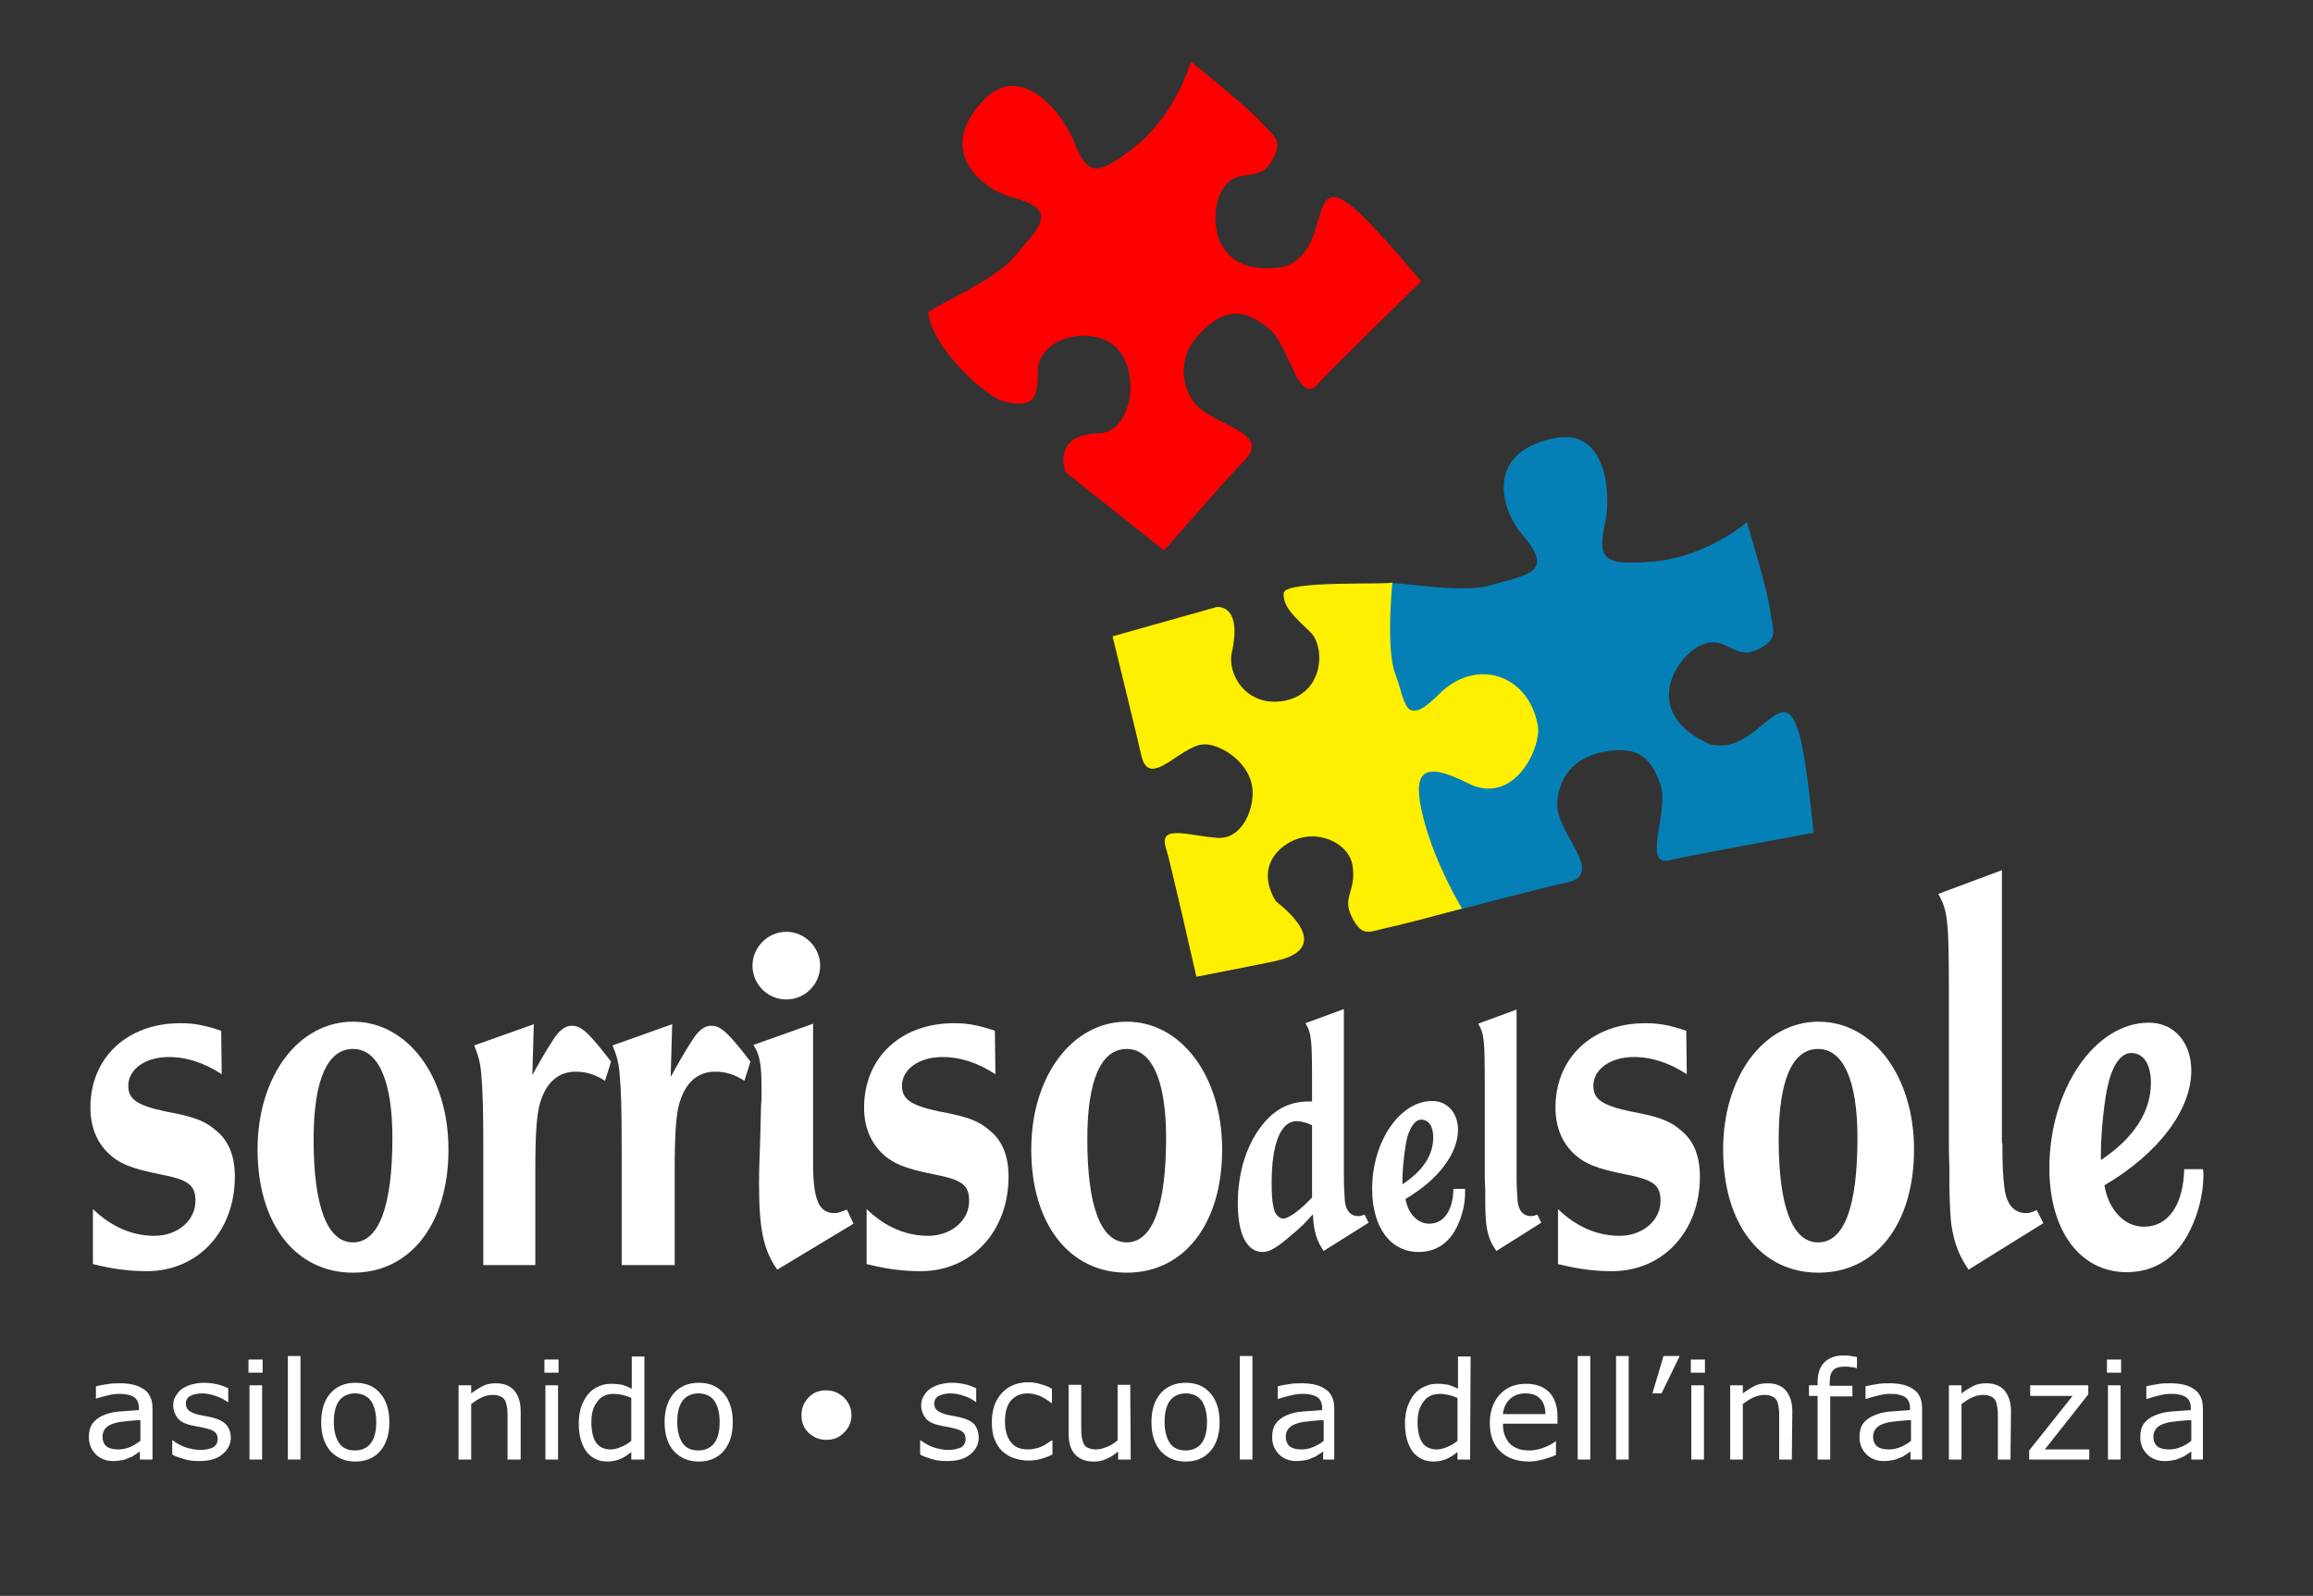 <?xml version="1.0" encoding="utf-8"?>
<!-- Generator: Adobe Illustrator 24.1.2, SVG Export Plug-In . SVG Version: 6.00 Build 0)  -->
<svg version="1.1" id="Livello_1" xmlns="http://www.w3.org/2000/svg" xmlns:xlink="http://www.w3.org/1999/xlink" x="0px" y="0px"
	 viewBox="0 0 458 316" style="enable-background:new 0 0 458 316;" xml:space="preserve">
<rect x="0" y="0" width="458" height="316" fill="#333333" stroke="none"/>
<style type="text/css">
	.st0{fill:#FFFFFF;}
	.st1{fill-rule:evenodd;clip-rule:evenodd;fill:#0580B7;}
	.st2{fill-rule:evenodd;clip-rule:evenodd;fill:#FFF000;}
	.st3{fill-rule:evenodd;clip-rule:evenodd;fill:#FF0000;}
</style>
<g>
	<path class="st0" d="M30.2,289h-2.5v-1.6c-0.2,0.1-0.5,0.4-0.9,0.6c-0.4,0.3-0.7,0.5-1.1,0.6c-0.4,0.2-0.9,0.4-1.4,0.5
		s-1.2,0.2-1.9,0.2c-1.3,0-2.5-0.4-3.4-1.3s-1.4-2-1.4-3.4c0-1.1,0.2-2,0.7-2.7s1.2-1.2,2-1.6c0.9-0.4,2-0.7,3.2-0.8
		c1.3-0.1,2.6-0.2,4-0.3v-0.4c0-0.6-0.1-1-0.3-1.4c-0.2-0.4-0.5-0.7-0.9-0.9c-0.4-0.2-0.8-0.3-1.3-0.4s-1-0.1-1.5-0.1
		c-0.7,0-1.4,0.1-2.2,0.3c-0.8,0.2-1.6,0.4-2.5,0.7H19v-2.5c0.5-0.1,1.2-0.3,2.1-0.4c0.9-0.2,1.8-0.2,2.7-0.2c1,0,1.9,0.1,2.7,0.3
		c0.8,0.2,1.4,0.5,2,0.9s1,0.9,1.3,1.6c0.3,0.6,0.4,1.4,0.4,2.4V289z M27.8,285.3v-4.1c-0.8,0-1.6,0.1-2.7,0.2
		c-1,0.1-1.8,0.2-2.4,0.4c-0.7,0.2-1.3,0.5-1.7,0.9c-0.4,0.4-0.7,1-0.7,1.8s0.3,1.5,0.8,1.9s1.3,0.6,2.3,0.6c0.9,0,1.7-0.2,2.4-0.5
		C26.5,286.2,27.1,285.8,27.8,285.3z"/>
	<path class="st0" d="M45.7,284.7c0,1.3-0.6,2.4-1.7,3.3c-1.1,0.9-2.6,1.3-4.6,1.3c-1.1,0-2.1-0.1-3-0.4s-1.7-0.5-2.3-0.9v-2.8h0.1
		c0.8,0.6,1.7,1.1,2.6,1.4c1,0.3,1.9,0.5,2.8,0.5c1.1,0,1.9-0.2,2.6-0.5c0.6-0.4,0.9-0.9,0.9-1.7c0-0.6-0.2-1-0.5-1.3
		s-1-0.6-1.9-0.8c-0.4-0.1-0.8-0.2-1.4-0.3c-0.6-0.1-1.1-0.2-1.5-0.3c-1.3-0.3-2.2-0.8-2.7-1.5s-0.8-1.5-0.8-2.4
		c0-0.6,0.1-1.2,0.4-1.7c0.3-0.5,0.6-1,1.1-1.4s1.1-0.7,1.9-1c0.8-0.2,1.6-0.4,2.6-0.4c0.9,0,1.8,0.1,2.7,0.3
		c0.9,0.2,1.6,0.5,2.2,0.8v2.7H45c-0.6-0.5-1.4-0.9-2.3-1.2c-0.9-0.3-1.8-0.5-2.7-0.5s-1.7,0.2-2.3,0.5s-0.9,0.9-0.9,1.5
		s0.2,1.1,0.6,1.4c0.4,0.3,1,0.6,1.8,0.8c0.5,0.1,1,0.2,1.5,0.3c0.6,0.1,1,0.2,1.4,0.3c1.2,0.3,2,0.7,2.7,1.4
		C45.4,282.8,45.7,283.7,45.7,284.7z"/>
	<path class="st0" d="M52,271.8h-2.8v-2.6H52V271.8z M51.9,289h-2.5v-14.7h2.5V289z"/>
	<path class="st0" d="M59.5,289H57v-20.5h2.5V289z"/>
	<path class="st0" d="M77.1,281.6c0,2.4-0.6,4.3-1.8,5.7c-1.2,1.4-2.9,2.1-4.9,2.1c-2.1,0-3.7-0.7-5-2.1c-1.2-1.4-1.8-3.3-1.8-5.7
		c0-2.4,0.6-4.3,1.8-5.7c1.2-1.4,2.9-2.1,5-2.1s3.7,0.7,4.9,2.1S77.1,279.2,77.1,281.6z M74.5,281.6c0-1.9-0.4-3.3-1.1-4.3
		c-0.7-0.9-1.8-1.4-3.1-1.4c-1.3,0-2.4,0.5-3.1,1.4s-1.1,2.3-1.1,4.3c0,1.8,0.4,3.2,1.1,4.2s1.8,1.4,3.1,1.4c1.3,0,2.4-0.5,3.1-1.4
		C74.1,284.9,74.5,283.5,74.5,281.6z"/>
	<path class="st0" d="M103,289h-2.5v-8.4c0-0.7,0-1.3-0.1-1.9s-0.2-1.1-0.4-1.4c-0.2-0.4-0.5-0.6-0.9-0.8c-0.4-0.2-0.9-0.3-1.6-0.3
		s-1.4,0.2-2.1,0.5s-1.4,0.8-2.1,1.3v11h-2.5v-14.7h2.5v1.6c0.8-0.6,1.6-1.1,2.4-1.5s1.7-0.5,2.5-0.5c1.6,0,2.8,0.5,3.6,1.4
		s1.3,2.3,1.3,4.1v9.6H103z"/>
	<path class="st0" d="M110.6,271.8h-2.8v-2.6h2.8V271.8z M110.5,289H108v-14.7h2.5V289z"/>
	<path class="st0" d="M127.5,289H125v-1.5c-0.7,0.6-1.5,1.1-2.2,1.4c-0.8,0.3-1.6,0.5-2.5,0.5c-1.8,0-3.2-0.7-4.2-2
		c-1-1.4-1.5-3.2-1.5-5.6c0-1.2,0.2-2.4,0.5-3.3c0.4-1,0.8-1.8,1.4-2.5s1.3-1.2,2.1-1.5c0.8-0.4,1.6-0.5,2.5-0.5
		c0.8,0,1.5,0.1,2.1,0.2c0.6,0.2,1.2,0.4,1.9,0.8v-6.4h2.5V289H127.5z M125,285.3v-8.5c-0.7-0.3-1.3-0.5-1.8-0.6s-1.1-0.2-1.7-0.2
		c-1.4,0-2.5,0.5-3.2,1.5c-0.8,1-1.2,2.3-1.2,4.1c0,1.7,0.3,3.1,0.9,4s1.6,1.4,2.9,1.4c0.7,0,1.4-0.2,2.1-0.5
		C123.7,286.2,124.4,285.8,125,285.3z"/>
	<path class="st0" d="M145.1,281.6c0,2.4-0.6,4.3-1.8,5.7c-1.2,1.4-2.9,2.1-4.9,2.1c-2.1,0-3.7-0.7-5-2.1c-1.2-1.4-1.8-3.3-1.8-5.7
		c0-2.4,0.6-4.3,1.8-5.7c1.2-1.4,2.9-2.1,5-2.1s3.7,0.7,4.9,2.1S145.1,279.2,145.1,281.6z M142.5,281.6c0-1.9-0.4-3.3-1.1-4.3
		c-0.7-0.9-1.8-1.4-3.1-1.4s-2.4,0.5-3.1,1.4c-0.7,0.9-1.1,2.3-1.1,4.3c0,1.8,0.4,3.2,1.1,4.2c0.7,1,1.8,1.4,3.1,1.4
		s2.4-0.5,3.1-1.4C142.1,284.9,142.5,283.5,142.5,281.6z"/>
	<path class="st0" d="M168.6,280.2c0,1.4-0.5,2.5-1.5,3.5s-2.1,1.4-3.5,1.4s-2.5-0.5-3.5-1.4c-1-1-1.4-2.1-1.4-3.5s0.5-2.5,1.4-3.5
		c1-1,2.1-1.4,3.5-1.4s2.5,0.5,3.5,1.4C168.1,277.7,168.6,278.9,168.6,280.2z"/>
	<path class="st0" d="M193.8,284.7c0,1.3-0.6,2.4-1.7,3.3c-1.1,0.9-2.6,1.3-4.6,1.3c-1.1,0-2.1-0.1-3-0.4s-1.7-0.5-2.3-0.9v-2.8h0.1
		c0.8,0.6,1.7,1.1,2.6,1.4c1,0.3,1.9,0.5,2.8,0.5c1.1,0,1.9-0.2,2.6-0.5c0.6-0.4,0.9-0.9,0.9-1.7c0-0.6-0.2-1-0.5-1.3
		s-1-0.6-1.9-0.8c-0.4-0.1-0.8-0.2-1.4-0.3c-0.6-0.1-1.1-0.2-1.5-0.3c-1.3-0.3-2.2-0.8-2.7-1.5s-0.8-1.5-0.8-2.4
		c0-0.6,0.1-1.2,0.4-1.7c0.3-0.5,0.6-1,1.1-1.4s1.1-0.7,1.9-1c0.8-0.2,1.6-0.4,2.6-0.4c0.9,0,1.8,0.1,2.7,0.3
		c0.9,0.2,1.6,0.5,2.2,0.8v2.7h-0.1c-0.6-0.5-1.4-0.9-2.3-1.2c-0.9-0.3-1.8-0.5-2.7-0.5s-1.7,0.2-2.3,0.5s-0.9,0.9-0.9,1.5
		s0.2,1.1,0.6,1.4c0.4,0.3,1,0.6,1.8,0.8c0.5,0.1,1,0.2,1.5,0.3c0.6,0.1,1,0.2,1.4,0.3c1.2,0.3,2,0.7,2.7,1.4
		C193.5,282.8,193.8,283.7,193.8,284.7z"/>
	<path class="st0" d="M208.4,288c-0.8,0.4-1.6,0.7-2.4,0.9c-0.7,0.2-1.5,0.3-2.4,0.3c-1.1,0-2-0.2-2.9-0.5s-1.6-0.8-2.3-1.4
		c-0.6-0.6-1.1-1.4-1.5-2.4s-0.5-2.1-0.5-3.4c0-2.4,0.7-4.3,2-5.7c1.3-1.4,3.1-2.1,5.2-2.1c0.8,0,1.7,0.1,2.5,0.4
		c0.8,0.2,1.6,0.5,2.2,0.9v2.8h-0.1c-0.8-0.6-1.5-1-2.3-1.4c-0.8-0.3-1.6-0.5-2.4-0.5c-1.4,0-2.5,0.5-3.3,1.4s-1.2,2.3-1.2,4.2
		c0,1.8,0.4,3.1,1.2,4.1s1.9,1.4,3.4,1.4c0.5,0,1-0.1,1.5-0.2s1-0.3,1.4-0.5s0.7-0.4,1-0.6s0.6-0.4,0.8-0.5h0.1V288z"/>
	<path class="st0" d="M223.9,289h-2.5v-1.6c-0.8,0.7-1.6,1.2-2.4,1.5c-0.8,0.4-1.6,0.5-2.5,0.5c-1.5,0-2.8-0.5-3.6-1.4
		c-0.9-0.9-1.3-2.3-1.3-4.2v-9.6h2.5v8.4c0,0.7,0,1.4,0.1,1.9s0.2,1,0.4,1.4s0.5,0.7,0.9,0.8c0.4,0.2,0.9,0.3,1.6,0.3
		c0.6,0,1.3-0.2,2.1-0.5s1.5-0.8,2.1-1.3v-11h2.5L223.9,289L223.9,289z"/>
	<path class="st0" d="M241.5,281.6c0,2.4-0.6,4.3-1.8,5.7c-1.2,1.4-2.9,2.1-4.9,2.1c-2.1,0-3.7-0.7-5-2.1c-1.2-1.4-1.8-3.3-1.8-5.7
		c0-2.4,0.6-4.3,1.8-5.7c1.2-1.4,2.9-2.1,5-2.1s3.7,0.7,4.9,2.1S241.5,279.2,241.5,281.6z M239,281.6c0-1.9-0.4-3.3-1.1-4.3
		c-0.7-0.9-1.8-1.4-3.1-1.4s-2.4,0.5-3.1,1.4c-0.7,0.9-1.1,2.3-1.1,4.3c0,1.8,0.4,3.2,1.1,4.2c0.7,1,1.8,1.4,3.1,1.4
		s2.4-0.5,3.1-1.4C238.6,284.9,239,283.5,239,281.6z"/>
	<path class="st0" d="M248,289h-2.5v-20.5h2.5V289z"/>
	<path class="st0" d="M264.5,289H262v-1.6c-0.2,0.1-0.5,0.4-0.9,0.6c-0.4,0.3-0.7,0.5-1.1,0.6c-0.4,0.2-0.9,0.4-1.4,0.5
		s-1.2,0.2-1.9,0.2c-1.3,0-2.5-0.4-3.4-1.3s-1.4-2-1.4-3.4c0-1.1,0.2-2,0.7-2.7s1.2-1.2,2-1.6c0.9-0.4,2-0.7,3.2-0.8
		c1.3-0.1,2.6-0.2,4-0.3v-0.4c0-0.6-0.1-1-0.3-1.4c-0.2-0.4-0.5-0.7-0.9-0.9c-0.4-0.2-0.8-0.3-1.3-0.4s-1-0.1-1.5-0.1
		c-0.7,0-1.4,0.1-2.2,0.3c-0.8,0.2-1.6,0.4-2.5,0.7H253v-2.5c0.5-0.1,1.2-0.3,2.1-0.4c0.9-0.2,1.8-0.2,2.7-0.2c1,0,1.9,0.1,2.7,0.3
		c0.8,0.2,1.4,0.5,2,0.9s1,0.9,1.3,1.6c0.3,0.6,0.4,1.4,0.4,2.4v9.9H264.5z M262.1,285.3v-4.1c-0.8,0-1.6,0.1-2.7,0.2
		c-1,0.1-1.8,0.2-2.4,0.4c-0.7,0.2-1.3,0.5-1.7,0.9s-0.7,1-0.7,1.8s0.3,1.5,0.8,1.9s1.3,0.6,2.3,0.6c0.9,0,1.7-0.2,2.4-0.5
		C260.8,286.2,261.5,285.8,262.1,285.3z"/>
	<path class="st0" d="M291.1,289h-2.5v-1.5c-0.7,0.6-1.5,1.1-2.2,1.4c-0.8,0.3-1.6,0.5-2.5,0.5c-1.8,0-3.2-0.7-4.2-2
		c-1-1.4-1.5-3.2-1.5-5.6c0-1.2,0.2-2.4,0.5-3.3c0.4-1,0.8-1.8,1.4-2.5s1.3-1.2,2.1-1.5c0.8-0.4,1.6-0.5,2.5-0.5
		c0.8,0,1.5,0.1,2.1,0.2c0.6,0.2,1.2,0.4,1.9,0.8v-6.4h2.5L291.1,289L291.1,289z M288.6,285.3v-8.5c-0.7-0.3-1.3-0.5-1.8-0.6
		s-1.1-0.2-1.7-0.2c-1.4,0-2.5,0.5-3.2,1.5c-0.8,1-1.2,2.3-1.2,4.1c0,1.7,0.3,3.1,0.9,4s1.6,1.4,2.9,1.4c0.7,0,1.4-0.2,2.1-0.5
		C287.3,286.2,288,285.8,288.6,285.3z"/>
	<path class="st0" d="M308.4,281.9h-10.8c0,0.9,0.1,1.7,0.4,2.4c0.3,0.7,0.6,1.2,1.1,1.7c0.5,0.4,1,0.7,1.6,0.9
		c0.6,0.2,1.3,0.3,2.1,0.3c1,0,2-0.2,3-0.6s1.7-0.8,2.2-1.2h0.1v2.7c-0.8,0.4-1.7,0.6-2.6,0.9c-0.9,0.2-1.8,0.4-2.7,0.4
		c-2.4,0-4.4-0.7-5.7-2c-1.4-1.3-2.1-3.2-2.1-5.6s0.7-4.3,2-5.7c1.3-1.4,3-2.1,5.2-2.1c2,0,3.5,0.6,4.6,1.7c1.1,1.2,1.6,2.8,1.6,4.9
		L308.4,281.9L308.4,281.9z M306,280c0-1.3-0.3-2.3-1-3c-0.6-0.7-1.6-1.1-2.9-1.1s-2.4,0.4-3.2,1.2c-0.8,0.8-1.2,1.8-1.3,2.9H306z"
		/>
	<path class="st0" d="M314.9,289h-2.5v-20.5h2.5V289z"/>
	<path class="st0" d="M322.4,289H320v-20.5h2.5V289H322.4z"/>
	<path class="st0" d="M332.6,268.5l-3.6,7.4h-1.8l2.2-7.4H332.6z"/>
	<path class="st0" d="M337.6,271.8h-2.8v-2.6h2.8V271.8z M337.4,289h-2.5v-14.7h2.5V289z"/>
	<path class="st0" d="M354.8,289h-2.5v-8.4c0-0.7,0-1.3-0.1-1.9s-0.2-1.1-0.4-1.4c-0.2-0.4-0.5-0.6-0.9-0.8
		c-0.4-0.2-0.9-0.3-1.6-0.3s-1.4,0.2-2.1,0.5s-1.4,0.8-2.1,1.3v11h-2.5v-14.7h2.5v1.6c0.8-0.6,1.6-1.1,2.4-1.5s1.7-0.5,2.5-0.5
		c1.6,0,2.8,0.5,3.6,1.4c0.8,1,1.3,2.3,1.3,4.1L354.8,289L354.8,289z"/>
	<path class="st0" d="M367.7,270.9h-0.1c-0.3-0.1-0.6-0.2-1.1-0.2c-0.4-0.1-0.8-0.1-1.2-0.1c-1.1,0-1.8,0.2-2.3,0.7
		s-0.7,1.3-0.7,2.6v0.5h4.5v2.1h-4.4V289h-2.5v-12.6h-1.7v-2.1h1.7v-0.5c0-1.7,0.4-3.1,1.3-4s2.1-1.4,3.8-1.4c0.6,0,1.1,0,1.5,0.1
		s0.8,0.1,1.2,0.2L367.7,270.9L367.7,270.9z"/>
	<path class="st0" d="M380.8,289h-2.5v-1.6c-0.2,0.1-0.5,0.4-0.9,0.6c-0.4,0.3-0.7,0.5-1.1,0.6c-0.4,0.2-0.9,0.4-1.4,0.5
		s-1.2,0.2-1.9,0.2c-1.3,0-2.5-0.4-3.4-1.3s-1.4-2-1.4-3.4c0-1.1,0.2-2,0.7-2.7s1.2-1.2,2.1-1.6s2-0.7,3.2-0.8
		c1.3-0.1,2.6-0.2,4-0.3v-0.4c0-0.6-0.1-1-0.3-1.4c-0.2-0.4-0.5-0.7-0.9-0.9c-0.4-0.2-0.8-0.3-1.3-0.4s-1-0.1-1.5-0.1
		c-0.7,0-1.4,0.1-2.2,0.3c-0.8,0.2-1.6,0.4-2.5,0.7h-0.1v-2.5c0.5-0.1,1.2-0.3,2.1-0.4c0.9-0.2,1.8-0.2,2.7-0.2c1,0,1.9,0.1,2.7,0.3
		c0.8,0.2,1.4,0.5,2,0.9s1,0.9,1.3,1.6c0.3,0.6,0.4,1.4,0.4,2.4v9.9H380.8z M378.4,285.3v-4.1c-0.8,0-1.6,0.1-2.7,0.2
		c-1,0.1-1.8,0.2-2.4,0.4c-0.7,0.2-1.3,0.5-1.7,0.9c-0.4,0.4-0.7,1-0.7,1.8s0.3,1.5,0.8,1.9s1.3,0.6,2.3,0.6c0.9,0,1.7-0.2,2.4-0.5
		C377.1,286.2,377.8,285.8,378.4,285.3z"/>
	<path class="st0" d="M398.1,289h-2.5v-8.4c0-0.7,0-1.3-0.1-1.9s-0.2-1.1-0.4-1.4c-0.2-0.4-0.5-0.6-0.9-0.8
		c-0.4-0.2-0.9-0.3-1.6-0.3s-1.4,0.2-2.1,0.5s-1.4,0.8-2.1,1.3v11h-2.5v-14.7h2.5v1.6c0.8-0.6,1.6-1.1,2.4-1.5s1.7-0.5,2.5-0.5
		c1.6,0,2.8,0.5,3.6,1.4c0.8,1,1.3,2.3,1.3,4.1L398.1,289L398.1,289z"/>
	<path class="st0" d="M413.7,289h-11.9v-1.8l8.6-10.8H402v-2.1h11.5v1.8l-8.6,10.9h8.8L413.7,289L413.7,289z"/>
	<path class="st0" d="M420,271.8h-2.8v-2.6h2.8V271.8z M419.9,289h-2.5v-14.7h2.5V289z"/>
	<path class="st0" d="M436.4,289h-2.5v-1.6c-0.2,0.1-0.5,0.4-0.9,0.6c-0.4,0.3-0.7,0.5-1.1,0.6c-0.4,0.2-0.9,0.4-1.4,0.5
		s-1.2,0.2-1.9,0.2c-1.3,0-2.5-0.4-3.4-1.3s-1.4-2-1.4-3.4c0-1.1,0.2-2,0.7-2.7s1.2-1.2,2.1-1.6s2-0.7,3.2-0.8
		c1.3-0.1,2.6-0.2,4-0.3v-0.4c0-0.6-0.1-1-0.3-1.4c-0.2-0.4-0.5-0.7-0.9-0.9c-0.4-0.2-0.8-0.3-1.3-0.4s-1-0.1-1.5-0.1
		c-0.7,0-1.4,0.1-2.2,0.3c-0.8,0.2-1.6,0.4-2.5,0.7H425v-2.5c0.5-0.1,1.2-0.3,2.1-0.4c0.9-0.2,1.8-0.2,2.7-0.2c1,0,1.9,0.1,2.7,0.3
		c0.8,0.2,1.4,0.5,2,0.9s1,0.9,1.3,1.6c0.3,0.6,0.4,1.4,0.4,2.4v9.9H436.4z M433.9,285.3v-4.1c-0.8,0-1.6,0.1-2.7,0.2
		c-1,0.1-1.8,0.2-2.4,0.4c-0.7,0.2-1.3,0.5-1.7,0.9c-0.4,0.4-0.7,1-0.7,1.8s0.3,1.5,0.8,1.9s1.3,0.6,2.3,0.6c0.9,0,1.7-0.2,2.4-0.5
		C432.6,286.2,433.3,285.8,433.9,285.3z"/>
</g>
<g>
	<path class="st0" d="M43.9,212.7c-3.4-2.2-6.8-3.4-10.5-3.4c-4.6,0-8,2.4-8,5.7c0,2.7,1.8,3.9,7.5,5.1c5.4,1,7.6,1.8,9.7,3.6
		c2.7,2.1,3.9,5.2,3.9,9.3c0,10.8-7.3,18.7-17.4,18.7c-3.5,0-6.6-0.4-10.7-1.4v-10.9c3.7,3.6,7.9,5.3,12.2,5.3c4.5,0,8.1-3,8.1-6.9
		c0-3.2-1.4-4.2-7.1-5.3c-5.5-1.1-8.1-2.1-10.3-4.3s-3.4-5.2-3.4-8.9c0-9.9,7.3-16.7,17.8-16.7c3,0,5.1,0.5,8.1,1.5L43.9,212.7
		L43.9,212.7z"/>
	<path class="st0" d="M51,227.6c0-14.5,8.1-25.3,18.9-25.3s18.9,10.8,18.9,25.3c0,14.7-7.5,24.4-18.9,24.4S51,242.3,51,227.6z
		 M77.7,225.3c0-11.3-2.8-17.6-7.8-17.6c-5.1,0-7.8,6.2-7.8,17.9c0,13.3,2.7,20.4,7.8,20.4S77.7,238.9,77.7,225.3z"/>
	<path class="st0" d="M105.4,212.9c1.1-2,2.6-4.7,4-6.8c1.2-2,2.5-3,3.8-3c1.7,0,2.9,1,6,4.8l1.8,2.3l-1.2,3.8
		c-1.9-1.2-3.6-1.8-5.8-1.8c-3.4,0-5.8,2.1-7,6c-0.7,2.1-1,6.2-1,13.1v19.2H95.7V227c0-7-0.1-10.9-0.4-14.3
		c-0.2-2.4-0.6-3.7-1.4-5.7l11.8-4.2l-0.3,10.4L105.4,212.9z"/>
	<path class="st0" d="M133,212.9c1.1-2,2.6-4.7,4-6.8c1.2-2,2.5-3,3.8-3c1.7,0,2.9,1,6,4.8l1.8,2.3l-1.2,3.8
		c-1.9-1.2-3.6-1.8-5.8-1.8c-3.4,0-5.8,2.1-7,6c-0.7,2.1-1,6.2-1,13.1v19.2h-10.5V227c0-7-0.1-10.9-0.4-14.3
		c-0.2-2.4-0.6-3.7-1.4-5.7l11.8-4.2l-0.3,10.4L133,212.9z"/>
	<path class="st0" d="M162.4,191.2c0,3.7-3,6.7-6.7,6.7s-6.7-3-6.7-6.7c0-3.6,3-6.7,6.7-6.7S162.4,187.6,162.4,191.2z M161,226.4
		v4.7c0.1,6.5,1.2,9.1,4.2,9.1c0.8,0,1.2-0.2,2.5-0.7l1.3,2.8l-15.1,9.1c-2.8-4-3.6-8.2-3.6-17.1c0-2.6,0.1-5.2,0.2-7.8l0.2-7.6
		c0.1-1,0.1-2.2,0.1-3.4c0-4.9-0.4-6.7-1.6-8.6l11.8-4.2L161,226.4L161,226.4z"/>
	<path class="st0" d="M197.1,212.7c-3.4-2.2-6.8-3.4-10.5-3.4c-4.6,0-8,2.4-8,5.7c0,2.7,1.8,3.9,7.5,5.1c5.4,1,7.6,1.8,9.7,3.6
		c2.7,2.1,3.9,5.2,3.9,9.3c0,10.8-7.3,18.7-17.4,18.7c-3.5,0-6.6-0.4-10.7-1.4v-10.9c3.7,3.6,7.9,5.3,12.2,5.3c4.5,0,8.1-3,8.1-6.9
		c0-3.2-1.4-4.2-7.1-5.3c-5.5-1.1-8.1-2.1-10.3-4.3s-3.4-5.2-3.4-8.9c0-9.9,7.3-16.7,17.8-16.7c3,0,5.1,0.5,8.1,1.5L197.1,212.7
		L197.1,212.7z"/>
	<path class="st0" d="M204.2,227.6c0-14.5,8.1-25.3,18.9-25.3c10.8,0,18.9,10.8,18.9,25.3c0,14.7-7.5,24.4-18.9,24.4
		S204.2,242.3,204.2,227.6z M230.9,225.3c0-11.3-2.8-17.6-7.8-17.6c-5.1,0-7.8,6.2-7.8,17.9c0,13.3,2.7,20.4,7.8,20.4
		C228.2,246,230.9,238.9,230.9,225.3z"/>
	<path class="st0" d="M266.1,232.5c0,2.6,0.1,3.9,0.2,5.3c0.2,2,1.2,3,2.6,3c0.4,0,0.8-0.1,1.3-0.3l0.8,1.6l-8.9,5.6
		c-1.4-2-2-4.1-2.1-7l-0.1-0.2c-1.3,1.5-2.4,2.6-4,3.9c-3.1,2.7-4.5,3.5-5.9,3.5c-3.1,0-4.9-3.5-4.9-9.6c0-6.4,1.9-12.2,5.3-16.1
		c2.4-2.8,5.3-4.1,8.7-4.1c0.1,0,0.4,0,0.7,0v-3.6c0-8.6-0.1-9.9-1.3-11.9l7.6-2.8L266.1,232.5L266.1,232.5z M256.7,222
		c-3.1,0-4.9,4.5-4.9,12.2c0,3.1,0.2,4.6,0.7,5.9c0.3,0.6,1,1.2,1.6,1.2c1,0,3.4-1.7,5.7-4.2v-14.3C258.5,222.2,257.5,222,256.7,222
		z"/>
	<path class="st0" d="M290.1,236.3c0,2.1-0.6,4.6-1.6,6.6c-1.6,3.3-4.2,5-7.6,5c-5.6,0-9.2-4.9-9.2-12.5c0-9.4,5.5-17.4,11.9-17.4
		c3,0,5.1,2.4,5.1,5.7c0,4.7-3.9,9.9-10.4,13.7c0.5,2.9,2.4,4.9,4.7,4.9c2.9,0,4.7-2.6,4.8-6.9h2.3
		C290.1,235.8,290.1,236.1,290.1,236.3z M283.8,225.2c0-2.2-0.9-3.5-2.4-3.5c-1.1,0-2,1.2-2.7,3.3c-0.5,2-1,6.1-1,8.7v0.8
		C281.8,231.8,283.8,228.7,283.8,225.2z"/>
	<path class="st0" d="M300.3,232.5c0,2.6,0.1,3.9,0.2,5.3c0.2,2,1.2,3,2.6,3c0.4,0,0.8-0.1,1.3-0.3l0.8,1.6l-8.9,5.6
		c-1.2-1.7-1.7-3.1-2-5.3c-0.1-1-0.2-2.2-0.2-4.4c0-0.5,0-1.1,0-2.6c-0.1-1.4-0.1-2-0.1-2.7v-18.1c0-8.6-0.1-9.9-1.3-11.9l7.6-2.8
		V232.5z"/>
	<path class="st0" d="M334,212.7c-3.4-2.2-6.8-3.4-10.5-3.4c-4.6,0-8,2.4-8,5.7c0,2.7,1.8,3.9,7.5,5.1c5.4,1,7.6,1.8,9.7,3.6
		c2.7,2.1,3.9,5.2,3.9,9.3c0,10.8-7.3,18.7-17.4,18.7c-3.5,0-6.6-0.4-10.7-1.4v-10.9c3.7,3.6,7.9,5.3,12.2,5.3c4.5,0,8.1-3,8.1-6.9
		c0-3.2-1.4-4.2-7.1-5.3c-5.5-1.1-8.1-2.1-10.3-4.3c-2.2-2.2-3.4-5.2-3.4-8.9c0-9.9,7.3-16.7,17.8-16.7c3,0,5.1,0.5,8.1,1.5
		L334,212.7L334,212.7z"/>
	<path class="st0" d="M341.2,227.6c0-14.5,8.1-25.3,18.9-25.3s18.9,10.8,18.9,25.3c0,14.7-7.5,24.4-18.9,24.4
		C348.6,252,341.2,242.3,341.2,227.6z M367.8,225.3c0-11.3-2.8-17.6-7.8-17.6c-5.1,0-7.8,6.2-7.8,17.9c0,13.3,2.7,20.4,7.8,20.4
		C365.2,246,367.8,238.9,367.8,225.3z"/>
	<path class="st0" d="M396.5,226.4c0,4.3,0.1,6.5,0.4,8.8c0.4,3.3,1.9,5,4.3,5c0.7,0,1.2-0.2,2.1-0.6l1.3,2.6l-14.8,9.2
		c-1.9-2.8-2.8-5.1-3.4-8.8c-0.2-1.6-0.3-3.6-0.4-7.3c0-0.8,0-1.8,0-4.2c-0.1-2.4-0.1-3.4-0.1-4.5v-29.9c0-14.2-0.2-16.4-2.1-19.7
		l12.6-4.7v54.1H396.5z"/>
	<path class="st0" d="M436.3,232.7c0,3.6-1,7.6-2.6,10.8c-2.6,5.5-7,8.4-12.6,8.4c-9.2,0-15.3-8.2-15.3-20.6
		c0-15.6,9-28.8,19.7-28.8c5,0,8.4,3.9,8.4,9.5c0,7.8-6.5,16.4-17.2,22.7c0.8,4.8,3.9,8.2,7.8,8.2c4.8,0,7.8-4.2,8-11.4h3.7
		C436.3,231.9,436.3,232.4,436.3,232.7z M425.9,214.4c0-3.6-1.4-5.9-3.9-5.9c-1.8,0-3.4,1.9-4.4,5.5c-0.9,3.3-1.6,10.1-1.6,14.4v1.3
		C422.6,225.3,425.9,220.1,425.9,214.4z"/>
</g>
<g>
	<path class="st1" d="M274.8,115.6c0.4-0.8,14.4,2.1,20.3,0.3c7.6-2.2,12.9-2.5,6.2-10.2c-3.6-4.1-7.9-15.9,6.3-18.9
		c10.6-2.3,11.5,11,10.2,16.9c-1.5,7-0.3,8.3,9.4,7.5c10.6-0.8,18.7-7.8,18.7-7.8s4.1,13.4,4.6,17.4s2,5.8-2.7,7.9
		c-4.7,2.1-6.1-3.4-11.3-0.8c-4.8,2.4-11.6,13.3,1.9,19.4c10,2.9,14.9-15,18.2-0.6c1.4,6,2.5,18.2,2.5,18.2s-25.2,4.6-28.4,5.4
		c-5.7,1.5-0.1-9.8-1.9-14.9c-1.7-4.8-3.9-8-11.4-6.5c-8.3,1.6-9.7,8.9-8.8,12.3c1.5,5.5,8.8,12.2,1.4,13.6c-3.1,0.6-23,5.8-23,5.8
		l-7.5-23.7c0,0,1.7-7.9,9.8-2.7c5.4,3.5,13.8-5.3,12.3-12.2c-1.4-6.6-11.9-10.3-15.5-4.6c-3.5,5.4-5.4,4.8-8.7,1.2
		C274.9,135.9,271.6,121.9,274.8,115.6z"/>
	<path class="st2" d="M275.7,115.3c0.1-0.8-1.4,13.1,0.6,18.2c2,5.1,1.6,11.1,8.7,3.9c7.2-7.2,17.6-4,19.5,6.2
		c0.8,4.4-4.7,16.1-13.8,11.5c-9.3-4.7-11.2-2.2-8.8,7.1c2.4,9.2,7.6,17.7,7.6,17.7s-11.4,3.1-14.8,3.8s-4.9,2.1-7-2.1
		c-2.1-4.1,1-5.1,0.1-10.3c-0.6-3.7-5.1-6.2-9.2-5.6c-4.2,0.5-10.5,5.2-6,12.7c8.1,6.5,6.9,10.4-0.1,11.9
		c-5.2,1.1-15.6,3.1-15.6,3.1s-5.1-22.5-6-25.4c-1.7-5,4.8-2.4,10.3-2.1c4.8,0.3,7.5-6.1,6.7-10.4c-0.9-5-6.7-8.4-9.7-8.1
		c-4.6,0.4-10.7,9-12.2,2.2c-0.6-2.8-5.7-23.6-5.7-23.6l20.6-5.8c0,0,5.2-0.8,3,9.1c-0.9,4.1,2.8,10.7,10.2,9.5
		c8.2-1.4,8.3-10.8,5.4-13.6c-2.9-2.8-5.6-5.1-5.3-7.8C254.6,114.8,275.6,115.9,275.7,115.3z"/>
	<path class="st3" d="M183.8,62c-0.1-0.9,13.1-6.3,17-11.1c5-6.1,9.3-9.3-0.6-11.9c-5.2-1.4-15.4-8.8-5.4-19.2
		c7.5-7.8,15.7,2.7,17.9,8.3c2.7,6.6,4.3,7,12,1c8.3-6.6,11.1-16.9,11.1-16.9s11,8.8,13.7,11.8s4.9,3.7,2.2,8.1s-7,0.6-9.8,5.7
		c-2.6,4.7-2.2,17.5,12.4,15c10-3.2,3.9-20.8,14.8-10.7c4.5,4.2,12.3,13.6,12.3,13.6s-18.3,17.9-20.5,20.4
		c-3.9,4.4-5.6-8.1-9.9-11.3c-4.1-3-7.7-4.5-13.1,0.9c-6,6-3.1,12.8-0.4,15.1c4.3,3.7,14.2,5.2,8.8,10.5
		c-2.3,2.2-15.8,17.7-15.8,17.7L211,93.5c0,0-3-7.5,6.6-7.7c6.4-0.1,8.5-12,3.4-17c-4.9-4.7-15.6-1.9-15.5,4.8
		c0.1,6.4-1.8,7-6.6,5.9C195.3,78.8,184.7,69,183.8,62z"/>
</g>
</svg>
